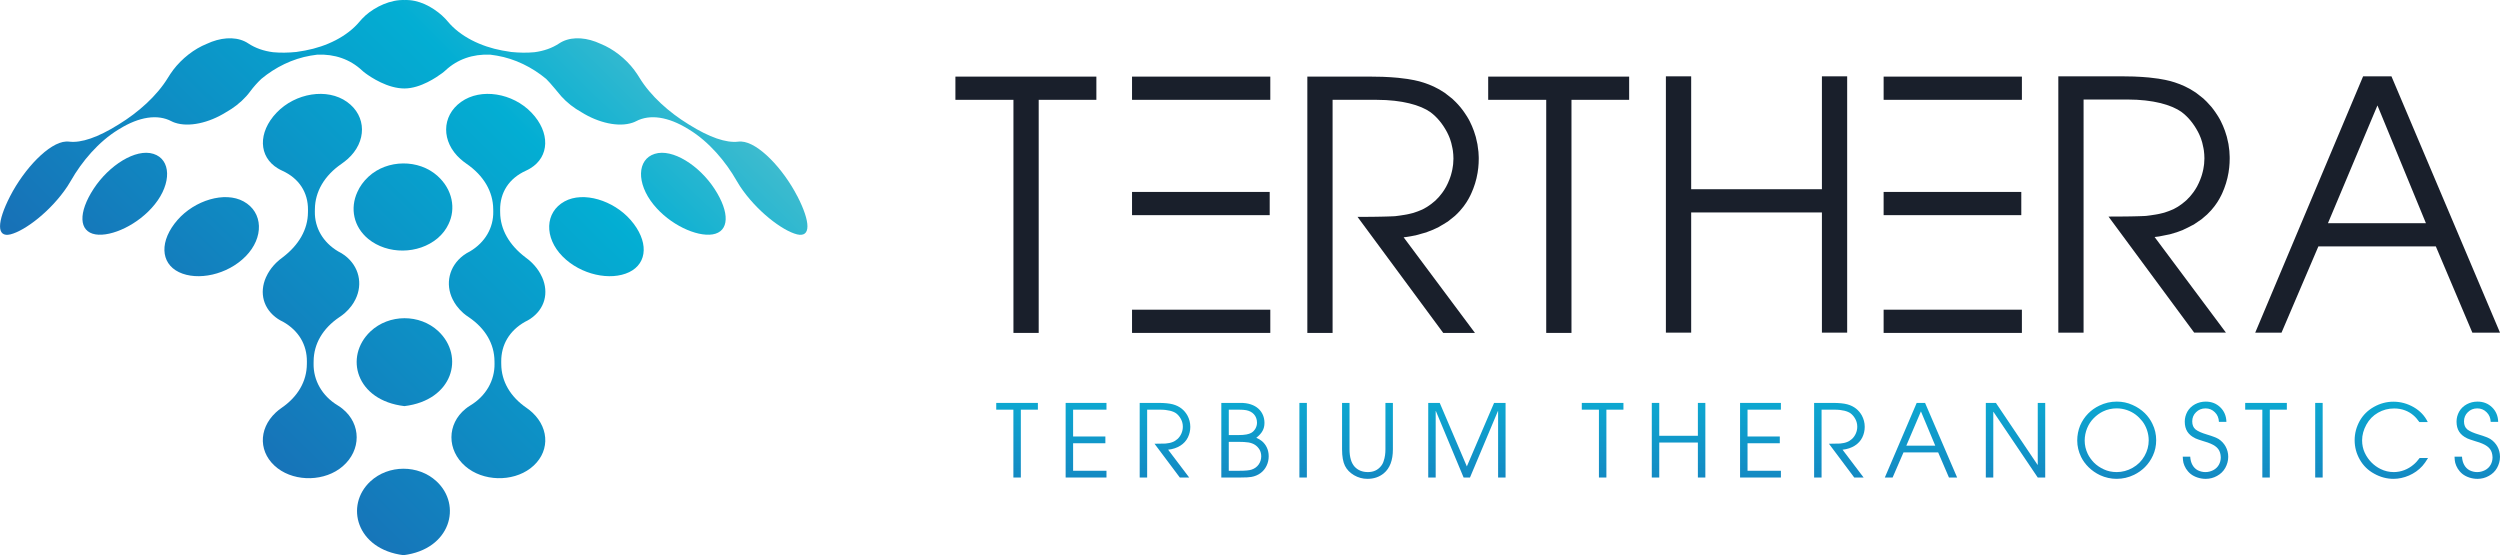 <svg xmlns="http://www.w3.org/2000/svg" xmlns:xlink="http://www.w3.org/1999/xlink" id="Laag_1" viewBox="0 0 393.221 87.323"><defs><linearGradient id="linear-gradient" x1="105.289" y1="-35.931" x2="-17.069" y2="88.75" gradientUnits="userSpaceOnUse"><stop offset="0" stop-color="#8ccdc9"></stop><stop offset=".323" stop-color="#03aed3"></stop><stop offset=".699" stop-color="#1773b8"></stop><stop offset="1" stop-color="#1e4999"></stop></linearGradient><linearGradient id="linear-gradient1" x1="94.911" y1="-46.046" x2="-27.42" y2="78.608" xlink:href="#linear-gradient"></linearGradient><linearGradient id="linear-gradient2" x1="117.121" y1="-24.163" x2="-5.058" y2="100.336" xlink:href="#linear-gradient"></linearGradient><linearGradient id="linear-gradient3" x1="136.133" y1="-5.775" x2="13.754" y2="118.927" xlink:href="#linear-gradient"></linearGradient><linearGradient id="linear-gradient4" x1="139.762" y1="-2.195" x2="17.426" y2="122.463" xlink:href="#linear-gradient"></linearGradient><linearGradient id="linear-gradient5" x1="131.711" y1="-9.927" x2="9.541" y2="114.563" xlink:href="#linear-gradient"></linearGradient><linearGradient id="linear-gradient6" x1="118.248" y1="-23.248" x2="-4.105" y2="101.428" xlink:href="#linear-gradient"></linearGradient><linearGradient id="linear-gradient7" x1="130.5" y1="-11.269" x2="8.153" y2="113.401" xlink:href="#linear-gradient"></linearGradient><linearGradient id="linear-gradient8" x1="142.197" y1=".164" x2="19.852" y2="124.832" xlink:href="#linear-gradient"></linearGradient><linearGradient id="linear-gradient9" x1="118.858" y1="-22.792" x2="-3.662" y2="102.054" xlink:href="#linear-gradient"></linearGradient><linearGradient id="linear-gradient10" x1="159.972" y1="40.327" x2="159.972" y2="102.227" gradientUnits="userSpaceOnUse"><stop offset="0" stop-color="#8ccdc9"></stop><stop offset=".323" stop-color="#0bafd4"></stop><stop offset=".699" stop-color="#1874b9"></stop><stop offset="1" stop-color="#1f4a99"></stop></linearGradient><linearGradient id="linear-gradient11" x1="170.825" y1="40.327" x2="170.825" y2="102.227" xlink:href="#linear-gradient10"></linearGradient><linearGradient id="linear-gradient12" x1="183.241" y1="40.327" x2="183.241" y2="102.227" xlink:href="#linear-gradient10"></linearGradient><linearGradient id="linear-gradient13" x1="195.826" y1="40.327" x2="195.826" y2="102.227" xlink:href="#linear-gradient10"></linearGradient><linearGradient id="linear-gradient14" x1="204.967" y1="40.327" x2="204.967" y2="102.227" xlink:href="#linear-gradient10"></linearGradient><linearGradient id="linear-gradient15" x1="215.089" y1="40.327" x2="215.089" y2="102.227" xlink:href="#linear-gradient10"></linearGradient><linearGradient id="linear-gradient16" x1="230.726" y1="40.327" x2="230.726" y2="102.227" xlink:href="#linear-gradient10"></linearGradient><linearGradient id="linear-gradient17" x1="252.072" y1="40.327" x2="252.072" y2="102.227" xlink:href="#linear-gradient10"></linearGradient><linearGradient id="linear-gradient18" x1="264.018" y1="40.327" x2="264.018" y2="102.227" xlink:href="#linear-gradient10"></linearGradient><linearGradient id="linear-gradient19" x1="276.904" y1="40.327" x2="276.904" y2="102.227" xlink:href="#linear-gradient10"></linearGradient><linearGradient id="linear-gradient20" x1="289.32" y1="40.327" x2="289.32" y2="102.227" xlink:href="#linear-gradient10"></linearGradient><linearGradient id="linear-gradient21" x1="302.148" y1="40.327" x2="302.148" y2="102.227" xlink:href="#linear-gradient10"></linearGradient><linearGradient id="linear-gradient22" x1="317.017" y1="40.327" x2="317.017" y2="102.227" xlink:href="#linear-gradient10"></linearGradient><linearGradient id="linear-gradient23" x1="332.932" y1="40.327" x2="332.932" y2="102.227" xlink:href="#linear-gradient10"></linearGradient><linearGradient id="linear-gradient24" x1="346.898" y1="40.327" x2="346.898" y2="102.227" xlink:href="#linear-gradient10"></linearGradient><linearGradient id="linear-gradient25" x1="356.418" y1="40.327" x2="356.418" y2="102.227" xlink:href="#linear-gradient10"></linearGradient><linearGradient id="linear-gradient26" x1="364.741" y1="40.327" x2="364.741" y2="102.227" xlink:href="#linear-gradient10"></linearGradient><linearGradient id="linear-gradient27" x1="376.132" y1="40.327" x2="376.132" y2="102.227" xlink:href="#linear-gradient10"></linearGradient><linearGradient id="linear-gradient28" x1="389.645" y1="40.327" x2="389.645" y2="102.227" xlink:href="#linear-gradient10"></linearGradient></defs><path d="M38.31,31.679c-2.955-1.627-7.687-.176-10.388,2.917-2.842,3.256-2.729,6.782.222,8.21,2.929,1.411,7.622.434,10.494-2.489,2.896-2.935,2.779-6.94-.328-8.638Z" fill="url(#linear-gradient)"></path><path d="M14.725,29.7c-2.443,3.745-2.344,6.733.303,7.168,2.519.404,6.762-1.541,9.31-4.718,2.682-3.326,2.576-7.084-.214-7.953-2.772-.874-6.976,1.798-9.399,5.502Z" fill="url(#linear-gradient1)"></path><path d="M53.882,64.302c-.235-.196-.484-.369-.749-.529-2.482-1.497-3.849-3.951-3.809-6.565.002-.132.004-.265.006-.397.019-2.709,1.418-5.138,4.026-6.91.307-.2.603-.415.878-.656.399-.351.742-.726,1.035-1.119.056-.073.102-.149.154-.224.07-.102.144-.203.206-.307.106-.172.199-.346.285-.523.004-.008.009-.016.013-.024,1.148-2.364.591-5.141-1.704-6.876-.328-.247-.682-.456-1.049-.638-2.382-1.42-3.693-3.713-3.652-6.244.002-.133.004-.266.007-.399.022-2.734,1.482-5.269,4.207-7.137.329-.229.65-.48.947-.746 0.0.001,0,.003,0,.004,3.022-2.699,3.013-6.76-.099-8.984-3.114-2.231-8.117-1.408-11.081,1.694-2.962,3.102-2.844,6.939.206,8.767.216.135.45.253.683.361,2.66,1.206,4.072,3.426,4.05,6.157-.002.132-.004.265-.005.397-.021,2.685-1.425,5.13-3.969,7.066-.362.261-.71.545-1.03.86-.552.544-.992,1.127-1.325,1.727-.097.173-.182.347-.261.522-.007.014-.015.03-.022.043-1.073,2.432-.43,4.994,1.882,6.538.257.172.533.319.816.454,2.453,1.389,3.759,3.609,3.742,6.255-.001.132-.003.264-.004.396-.018,2.725-1.424,5.138-3.993,6.898-.31.214-.611.452-.888.71-2.848,2.659-2.699,6.516.294,8.789,2.848,2.16,7.465,2.074,10.237-.33,2.915-2.521,2.925-6.631-.037-9.032Z" fill="url(#linear-gradient2)"></path><path d="M88.798,31.679c2.955-1.627,7.687-.176,10.388,2.917,2.842,3.256,2.729,6.782-.222,8.21-2.929,1.411-7.622.434-10.494-2.489-2.896-2.935-2.779-6.94.328-8.638Z" fill="url(#linear-gradient3)"></path><path d="M112.383,29.7c2.443,3.745,2.344,6.733-.303,7.168-2.519.404-6.762-1.541-9.31-4.718-2.682-3.326-2.576-7.084.214-7.953,2.772-.874,6.976,1.798,9.399,5.502Z" fill="url(#linear-gradient4)"></path><path d="M73.226,64.302c.235-.196.484-.369.749-.529,2.482-1.497,3.849-3.951,3.809-6.565-.002-.132-.004-.265-.006-.397-.019-2.709-1.418-5.138-4.026-6.91-.307-.2-.603-.415-.878-.656-.399-.351-.742-.726-1.035-1.119-.056-.073-.102-.149-.154-.224-.07-.102-.144-.203-.206-.307-.106-.172-.199-.346-.285-.523-.004-.008-.009-.016-.013-.024-1.148-2.364-.591-5.141,1.704-6.876.328-.247.682-.456,1.049-.638,2.382-1.42,3.693-3.713,3.652-6.244-.002-.133-.004-.266-.007-.399-.022-2.734-1.482-5.269-4.207-7.137-.329-.229-.65-.48-.947-.746-0.0.001,0,.003,0,.004-3.022-2.699-3.013-6.76.099-8.984,3.114-2.231,8.117-1.408,11.081,1.694,2.962,3.102,2.844,6.939-.206,8.767-.216.135-.45.253-.683.361-2.66,1.206-4.072,3.426-4.05,6.157.002.132.004.265.005.397.021,2.685,1.425,5.13,3.969,7.066.362.261.71.545,1.03.86.552.544.992,1.127,1.325,1.727.097.173.182.347.261.522.007.014.015.03.022.043,1.073,2.432.43,4.994-1.882,6.538-.257.172-.533.319-.816.454-2.453,1.389-3.759,3.609-3.742,6.255.001.132.003.264.004.396.018,2.725,1.424,5.138,3.993,6.898.31.214.611.452.888.71,2.848,2.659,2.699,6.516-.294,8.789-2.848,2.16-7.465,2.074-10.237-.33-2.915-2.521-2.925-6.631.037-9.032Z" fill="url(#linear-gradient5)"></path><path d="M68.832,27.686c-2.952-2.678-7.921-2.63-10.864.097-.79.723-1.375,1.552-1.759,2.421-1.18,2.571-.594,5.473,1.706,7.371,3.026,2.48,7.878,2.446,10.899-.087.77-.65,1.346-1.409,1.728-2.227,1.19-2.426.641-5.459-1.712-7.575Z" fill="url(#linear-gradient6)"></path><path d="M58.261,52.136c-4.162,3.955-2.283,10.854,5.353,11.741,7.637-.919,9.506-7.848,5.337-11.778-2.933-2.747-7.762-2.727-10.69.038Z" fill="url(#linear-gradient7)"></path><path d="M58.257,75.717c-4.049,3.756-2.211,10.672,5.21,11.606,7.422-.93,9.243-7.875,5.185-11.625-2.854-2.639-7.549-2.626-10.396.019Z" fill="url(#linear-gradient8)"></path><path d="M125.4,30.845c-2.22-4.312-6.133-8.452-8.786-8.58-.171-.012-.336-.007-.488.014-1.902.239-4.555-.683-7.708-2.654-.051-.031-.101-.062-.151-.093-2.984-1.83-5.941-4.426-7.706-7.339-.226-.373-.48-.754-.772-1.138 0-.004 0-.009.001-.013-1.417-1.865-3.339-3.35-5.307-4.143-2.09-.981-4.287-1.181-5.96-.393-.201.095-.396.203-.574.324-1.113.738-2.426,1.195-3.902,1.384-1.147.108-2.368.092-3.651-.039-.407-.053-1.356-.224-1.413-.235-3.339-.619-6.587-2.188-8.556-4.561-.251-.304-.534-.602-.855-.887,0-.005,0-.009 0-.014-1.653-1.469-3.74-2.555-5.931-2.473-2.191-.083-4.561,1.004-6.214,2.473,0,.005 0.0.009 0.0.014-.321.285-.604.583-.855.887-1.969,2.373-5.217,3.942-8.556,4.561-.057.01-.113.021-.17.031-.422.084-.836.151-1.243.203-1.284.131-2.504.147-3.651.039-1.476-.189-2.789-.645-3.902-1.384-.178-.121-.372-.229-.574-.324-1.673-.787-3.87-.588-5.96.393-1.968.793-3.89,2.278-5.307,4.143 0.0.004 0.0.009.001.013-.292.384-.547.765-.772,1.138-1.766,2.913-4.723,5.509-7.706,7.339-.051.031-.101.062-.151.093-3.153,1.97-5.806,2.893-7.708,2.654-.152-.022-.318-.026-.488-.014-2.654.128-6.566,4.268-8.786,8.58-2.111,4.106-2.155,6.554.046,6.02,2.315-.578,6.407-3.704,8.96-7.552.19-.29.368-.58.528-.862,1.732-3.052,4.382-6.178,7.479-8.063.048-.029.096-.058.144-.087,3.155-1.955,6.044-2.366,8.191-1.238.176.089.362.174.563.238,2.183.744,5.347.042,8.048-1.652,1.159-.648,2.253-1.484,3.164-2.496.221-.246.428-.496.613-.748.52-.705,1.113-1.373,1.763-1.991,2.211-1.84,4.908-3.173,7.75-3.66.351-.064.698-.113,1.042-.154,2.758-.124,5.183.744,7.02,2.452.184.168.378.334.588.483.816.601,3.47,2.398,6.145,2.382,2.531-.016,5.089-1.813,5.862-2.382.21-.149.404-.316.588-.483,1.837-1.708,4.262-2.576,7.02-2.452.345.041.691.089,1.042.154,2.842.487,5.54,1.82,7.75,3.66.651.617,2.156,2.491,2.377,2.738.911,1.012,2.005,1.848,3.164,2.496,2.701,1.694,5.865,2.397,8.048,1.652.201-.064.387-.149.563-.238,2.147-1.128,5.035-.717,8.191,1.238.048.029.096.058.144.087,3.097,1.885,5.747,5.011,7.479,8.063.16.282.338.572.528.862,2.553,3.848,6.645,6.974,8.96,7.552,2.201.534,2.157-1.914.046-6.02Z" fill="url(#linear-gradient9)"></path><g><g><polygon points="150.275 15.701 159.403 15.701 159.403 52.363 163.375 52.363 163.375 15.701 172.447 15.701 172.447 12.05 150.275 12.05 150.275 15.701" fill="#191f2b"></polygon><rect x="178.056" y="30.189" width="21.653" height="3.652" fill="#191f2b"></rect><rect x="178.056" y="48.711" width="21.748" height="3.652" fill="#191f2b"></rect><rect x="178.056" y="12.05" width="21.748" height="3.652" fill="#191f2b"></rect><rect x="296.272" y="30.189" width="21.654" height="3.652" fill="#191f2b"></rect><rect x="296.272" y="48.711" width="21.748" height="3.652" fill="#191f2b"></rect><rect x="296.273" y="12.05" width="21.748" height="3.652" fill="#191f2b"></rect><path d="M232.538,23.842c-.009-.104-.029-.206-.041-.31-.015-.137-.034-.273-.054-.409-.02-.141-.031-.285-.056-.426-.04-.227-.1-.449-.152-.672-.026-.113-.047-.227-.076-.339-.012-.045-.018-.092-.031-.137-.087-.315-.185-.627-.296-.936-.03-.085-.068-.169-.1-.253-.026-.068-.053-.135-.08-.202-.043-.108-.082-.217-.128-.324-.103-.239-.213-.476-.331-.711-.054-.107-.109-.214-.166-.321-.087-.154-.176-.307-.268-.457-.077-.126-.162-.245-.242-.368-.059-.09-.116-.181-.178-.269-.204-.295-.417-.584-.646-.861-.012-.015-.026-.028-.038-.043-.217-.261-.448-.511-.688-.754-.078-.079-.16-.155-.241-.232-.101-.097-.197-.198-.303-.292-.059-.052-.128-.096-.188-.147-.227-.194-.467-.379-.713-.558-.09-.066-.169-.141-.261-.205-.052-.036-.11-.067-.163-.102-.112-.074-.23-.144-.346-.216-.125-.077-.243-.159-.373-.233-.11-.062-.23-.117-.343-.177-.098-.051-.196-.103-.296-.153-.068-.033-.131-.07-.199-.103-.256-.12-.519-.234-.791-.34-.023-.009-.048-.016-.071-.025-.047-.018-.097-.034-.144-.051-.194-.073-.388-.146-.591-.211-.212-.069-.429-.134-.65-.195-.043-.011-.086-.023-.13-.034-.097-.025-.204-.046-.304-.07-.118-.028-.234-.056-.357-.082-.024-.005-.044-.011-.068-.016-.058-.012-.125-.021-.184-.033-.229-.045-.466-.088-.712-.127-.052-.008-.098-.019-.151-.027-.044-.007-.095-.011-.14-.017-.419-.062-.856-.118-1.321-.164-.015-.002-.029-.004-.044-.005-.085-.008-.178-.014-.265-.021-.249-.022-.501-.044-.761-.061-.14-.01-.285-.017-.428-.025-.24-.014-.483-.026-.733-.036-.074-.003-.142-.008-.216-.011-.061-.002-.129-.001-.191-.003-.506-.016-1.024-.026-1.565-.026h-10.095v40.313h3.972V15.701h6.925c.504,0,.987.014,1.452.038.159.008.304.025.458.036.298.021.597.042.878.073.174.019.334.045.502.068.243.033.489.064.719.104.168.029.323.064.483.096.208.042.418.083.614.13.214.051.411.11.61.167.144.042.295.081.432.125.197.064.376.134.557.204.117.045.244.087.354.134.188.08.356.166.524.251.083.042.177.082.256.125.237.131.455.267.648.406,1.019.766,1.878,1.8,2.576,3.106.157.295.289.593.409.895.036.09.066.181.099.271.065.181.119.366.171.551.077.274.138.553.187.836.022.126.05.25.067.378.053.41.087.828.087,1.261,0,.287-.018.574-.046.861-.009.092-.025.184-.037.276-.025.193-.054.385-.092.576-.024.121-.054.241-.082.361-.04.168-.083.335-.132.501-.036.121-.076.241-.117.361-.045.132-.095.263-.146.393-.143.363-.302.72-.488,1.062-.007.013-.012.026-.019.039-.166.3-.351.588-.548.865-.085.12-.179.233-.27.348-.097.122-.191.247-.294.363-.182.206-.371.405-.571.59-.209.185-.422.36-.638.525-.05.038-.102.07-.152.107-.164.12-.328.237-.495.343-.049.031-.098.058-.147.087-.17.103-.342.2-.516.287-.04.02-.08.041-.12.06-.22.105-.443.199-.668.275-.213.089-.447.168-.694.241-.052.015-.108.03-.162.044-.181.05-.372.095-.568.138-.103.023-.206.046-.314.067-.135.026-.278.049-.418.073-.243.041-.492.08-.753.115-.228.031-.452.062-.692.089-.135.008-.301.016-.483.023-.057.002-.12.005-.181.007-.144.006-.301.011-.471.017-.071.002-.14.004-.215.007-.218.006-.455.013-.71.018-.043.001-.081.002-.125.003-.284.006-.595.011-.922.016-.101.002-.209.003-.314.004-.267.003-.548.006-.842.008-.115.001-.229.002-.348.003-.411.002-.838.004-1.296.004l13.478,18.25h4.991l-11.218-15.038c.167-.018.333-.038.497-.061.409-.056.805-.131,1.197-.212.052-.011.107-.017.158-.028.01-.002.021-.003.032-.006.309-.068.595-.165.892-.249.258-.073.527-.132.775-.216.007-.003.016-.004.023-.006.062-.021.116-.053.177-.075.524-.187,1.027-.397,1.506-.633.046-.023.099-.038.145-.061.149-.076.277-.173.422-.253.313-.175.622-.352.913-.548.066-.045.144-.08.209-.125.163-.114.305-.246.46-.367.166-.13.336-.256.493-.394.052-.045.112-.084.163-.13.277-.251.539-.514.786-.788.003-.003.006-.007.009-.01.008-.009.015-.018.022-.027.187-.209.367-.424.535-.646.113-.149.218-.304.323-.458.02-.03.043-.059.063-.089.014-.022.031-.042.045-.064.121-.186.236-.375.346-.568.097-.171.189-.345.276-.522.018-.037.036-.075.054-.112.051-.105.1-.211.147-.317.105-.234.203-.469.293-.707.031-.08.055-.162.084-.242.026-.073.051-.147.076-.22.037-.108.078-.215.112-.324.085-.274.16-.55.226-.828.007-.029.011-.059.018-.089.012-.054.021-.108.033-.162.043-.198.087-.396.121-.597.038-.227.068-.457.094-.688.003-.024.007-.047.01-.071.001-.011.003-.023.005-.034.026-.242.044-.485.057-.731.011-.226.018-.454.018-.683v-.026c0-.09-.001-.179-.003-.269-.006-.284-.021-.567-.045-.848Z" fill="#191f2b"></path><polygon points="234.075 15.701 243.203 15.701 243.203 52.363 247.175 52.363 247.175 15.701 256.247 15.701 256.247 12.05 234.075 12.05 234.075 15.701" fill="#191f2b"></polygon><polygon points="286.566 29.763 266.002 29.763 266.002 12.006 262.025 12.006 262.025 52.32 266.002 52.32 266.002 33.415 286.566 33.415 286.566 52.32 290.538 52.32 290.538 12.006 286.566 12.006 286.566 29.763" fill="#191f2b"></polygon><path d="M350.663,23.798c-.009-.104-.029-.206-.041-.31-.015-.137-.034-.273-.054-.409-.02-.141-.031-.285-.056-.426-.04-.227-.099-.448-.152-.672-.026-.113-.047-.227-.077-.339-.012-.045-.018-.091-.031-.136-.087-.315-.185-.627-.296-.936-.03-.085-.068-.168-.1-.253-.026-.068-.053-.135-.08-.202-.043-.108-.082-.217-.128-.324-.103-.239-.213-.476-.331-.711-.054-.107-.109-.214-.166-.321-.087-.155-.177-.309-.27-.461-.076-.125-.161-.243-.24-.365-.059-.09-.116-.181-.177-.27-.204-.295-.417-.584-.645-.861-.011-.014-.024-.026-.035-.04-.218-.262-.449-.513-.691-.757-.078-.079-.16-.154-.24-.231-.101-.097-.197-.198-.303-.292-.059-.052-.128-.096-.188-.147-.227-.194-.467-.379-.713-.558-.09-.066-.169-.141-.261-.204-.052-.036-.111-.067-.164-.102-.112-.074-.23-.144-.346-.216-.125-.077-.243-.159-.373-.232-.111-.062-.23-.118-.344-.178-.098-.051-.196-.103-.296-.153-.068-.033-.13-.07-.199-.103-.256-.12-.52-.234-.791-.341-.023-.009-.048-.016-.071-.025-.048-.018-.098-.034-.146-.052-.194-.072-.387-.145-.589-.211-.212-.069-.429-.134-.651-.195-.043-.011-.086-.023-.13-.034-.096-.025-.203-.046-.303-.07-.118-.028-.234-.056-.358-.083-.024-.005-.045-.011-.069-.016-.058-.012-.125-.021-.185-.033-.229-.045-.465-.088-.711-.127-.052-.008-.097-.019-.149-.027-.043-.007-.095-.011-.138-.017-.419-.062-.857-.118-1.321-.164-.015-.002-.029-.004-.044-.005-.085-.008-.179-.014-.266-.021-.249-.022-.501-.044-.762-.061-.14-.009-.284-.017-.427-.025-.24-.014-.483-.026-.733-.036-.074-.003-.142-.008-.217-.011-.062-.002-.13-.001-.193-.003-.506-.016-1.024-.026-1.565-.026h-10.096v40.314h3.972V15.653h6.93c.503,0,.986.014,1.45.039.158.008.302.025.456.036.298.021.598.042.879.073.172.019.331.045.497.068.245.033.492.065.723.105.167.029.321.064.481.096.208.042.418.083.614.131.214.052.413.11.612.168.143.042.294.08.429.125.198.065.378.135.559.205.117.045.242.087.352.134.188.08.356.166.524.252.083.042.177.082.256.125.237.131.454.267.647.406,1.019.761,1.878,1.8,2.576,3.106.157.295.289.593.409.895.036.09.066.181.099.271.065.181.119.366.171.551.077.274.138.553.187.836.022.126.05.25.067.379.053.41.087.828.087,1.261,0,.287-.018.574-.046.861-.009.092-.025.184-.037.276-.025.193-.054.385-.092.576-.024.12-.053.239-.082.358-.04.168-.083.336-.133.502-.036.12-.075.24-.116.358-.045.132-.095.262-.146.391-.139.354-.294.702-.475,1.036-.011.021-.02.043-.031.063-.166.3-.351.589-.548.866-.087.122-.182.236-.274.353-.095.12-.187.242-.288.356-.183.207-.374.408-.576.594-.214.191-.431.371-.651.539-.011.009-.023.015-.034.024-.199.15-.4.291-.604.42-.045.028-.09.053-.135.081-.173.105-.348.204-.526.292-.038.019-.076.039-.114.057-.221.105-.444.199-.671.276-.213.089-.447.168-.694.241-.052.015-.108.03-.162.044-.181.05-.372.095-.568.138-.103.023-.206.046-.313.067-.135.026-.278.049-.419.073-.243.041-.492.08-.753.115-.228.031-.452.062-.692.089-.128.007-.284.015-.455.022-.054.002-.116.004-.174.007-.127.005-.262.01-.409.015-.078.003-.161.005-.245.007-.156.004-.324.009-.5.013-.084.002-.166.004-.255.006-.233.005-.482.009-.745.013-.047.001-.087.002-.135.002-.379.006-.796.01-1.235.013-.095.001-.193.001-.29.002-.46.003-.941.005-1.463.005l13.478,18.254h4.996l-11.223-15.038c.239-.026.475-.056.708-.09.207-.031.398-.083.6-.12.268-.05.535-.098.795-.159.099-.023.206-.036.303-.061.373-.095.735-.204,1.089-.323.047-.016.091-.035.138-.051.264-.091.526-.184.778-.288.1-.041.185-.098.283-.141.373-.164.729-.345,1.075-.536.127-.07.27-.123.393-.196.061-.036.113-.081.173-.118.2-.123.385-.259.575-.392.162-.114.338-.215.492-.336.077-.06.144-.127.219-.189.108-.088.211-.18.315-.271.109-.096.227-.186.332-.286.188-.179.363-.366.536-.555.024-.026.051-.051.074-.077.01-.011.021-.021.031-.032.177-.2.346-.406.507-.617.117-.153.226-.312.334-.471.015-.022.031-.043.046-.065.011-.016.022-.031.033-.046.122-.185.238-.375.348-.568.104-.182.203-.368.295-.557.017-.035.034-.069.051-.104.047-.097.092-.195.136-.293.105-.234.203-.471.294-.709.033-.086.059-.174.09-.261.026-.072.051-.145.075-.218.034-.1.072-.199.104-.3.088-.282.166-.567.234-.855.007-.03.012-.062.019-.092.012-.053.021-.106.032-.159.042-.193.085-.386.118-.581.039-.234.07-.469.097-.706.003-.024.007-.047.01-.071.001-.011.003-.022.005-.033.025-.236.044-.474.056-.713.012-.232.018-.466.019-.702,0-.009,0-.017,0-.026,0-.09-.001-.179-.003-.269-.006-.284-.021-.567-.045-.848Z" fill="#191f2b"></path><path d="M376.148,12.006h-4.458l-16.969,40.314h4.137l5.798-13.569h18.469l5.746,13.569h4.35l-17.073-40.314ZM366.161,35.104l7.784-18.522,7.624,18.522h-15.408Z" fill="#191f2b"></path></g><g><path d="M159.394,75.109v-10.673h-2.697v-1.062h6.55v1.062h-2.681v10.673h-1.172Z" fill="url(#linear-gradient10)"></path><path d="M167.613,75.109v-11.735h6.423v1.062h-5.249v4.219h5.075v1.063h-5.075v4.329h5.249v1.062h-6.423Z" fill="url(#linear-gradient11)"></path><path d="M179.26,75.109v-11.735h2.981c.936,0,1.697.077,2.237.221,1.11.302,1.823.936,2.284,1.745.3.554.459,1.156.459,1.792,0,.587-.126,1.141-.38,1.666-.507,1.046-1.617,1.776-3.109,1.935l3.314,4.376h-1.474l-3.981-5.313c.887,0,1.474-.015,1.743-.031.428-.046.794-.11,1.063-.223.285-.095.554-.269.808-.49.525-.476.841-1.207.841-1.92,0-.444-.095-.841-.3-1.22-.207-.382-.461-.684-.761-.905-.444-.318-1.284-.571-2.507-.571h-2.046v10.673h-1.174Z" fill="url(#linear-gradient12)"></path><path d="M192.099,75.109v-11.735h2.95c2.584-.048,3.837,1.426,3.837,3.14,0,.475-.095.887-.3,1.251-.192.366-.525.73-.984,1.094.364.159.651.333.887.525.635.538,1.063,1.348,1.063,2.379,0,.523-.11,1.03-.333,1.49-.444.953-1.317,1.571-2.379,1.761-.333.064-.936.095-1.792.095h-2.95ZM193.273,68.432h1.474c.54,0,.969-.031,1.302-.095.316-.064.57-.141.761-.254.554-.333.903-.936.903-1.617-.015-1.062-.697-1.761-1.712-1.951-.254-.048-.651-.079-1.158-.079h-1.569v3.996ZM193.273,74.048h1.648c.969,0,1.617-.064,1.966-.192.461-.157.825-.428,1.094-.808.271-.397.397-.825.397-1.269,0-.397-.095-.761-.269-1.063-.382-.618-.92-.982-1.73-1.125-.411-.064-.951-.095-1.664-.095h-1.443v4.552Z" fill="url(#linear-gradient13)"></path><path d="M204.38,75.109v-11.735h1.174v11.735h-1.174Z" fill="url(#linear-gradient14)"></path><path d="M211.092,63.374h1.174v7.311c0,1.22.269,2.125.792,2.712.523.571,1.222.856,2.094.856.841,0,1.522-.285,2.03-.905.207-.236.364-.523.459-.856.192-.554.271-1.156.271-1.807v-7.311h1.174v7.311c0,1.712-.476,2.966-1.428,3.758-.715.587-1.571.874-2.571.874-.761,0-1.459-.192-2.11-.571-.649-.382-1.125-.872-1.428-1.474-.3-.604-.459-1.46-.459-2.586v-7.311Z" fill="url(#linear-gradient15)"></path><path d="M224.644,75.109v-11.735h1.809l4.265,9.991,4.283-9.991h1.807v11.735h-1.174v-10.45h-.031l-4.393,10.45h-1l-4.36-10.45h-.033v10.45h-1.174Z" fill="url(#linear-gradient16)"></path><path d="M251.493,75.109v-10.673h-2.696v-1.062h6.551v1.062h-2.681v10.673h-1.174Z" fill="url(#linear-gradient17)"></path><path d="M259.807,75.109v-11.735h1.174v5.17h6.075v-5.17h1.174v11.735h-1.174v-5.503h-6.075v5.503h-1.174Z" fill="url(#linear-gradient18)"></path><path d="M273.692,75.109v-11.735h6.423v1.062h-5.249v4.219h5.075v1.063h-5.075v4.329h5.249v1.062h-6.423Z" fill="url(#linear-gradient19)"></path><path d="M285.339,75.109v-11.735h2.981c.936,0,1.697.077,2.237.221,1.11.302,1.823.936,2.284,1.745.3.554.459,1.156.459,1.792,0,.587-.126,1.141-.38,1.666-.507,1.046-1.617,1.776-3.109,1.935l3.314,4.376h-1.474l-3.981-5.313c.887,0,1.474-.015,1.743-.031.428-.046.794-.11,1.063-.223.285-.095.554-.269.808-.49.525-.476.841-1.207.841-1.92,0-.444-.095-.841-.3-1.22-.207-.382-.461-.684-.761-.905-.444-.318-1.284-.571-2.507-.571h-2.046v10.673h-1.174Z" fill="url(#linear-gradient20)"></path><path d="M296.462,75.109l5.011-11.735h1.317l5.044,11.735h-1.286l-1.697-3.948h-5.455l-1.712,3.948h-1.222ZM302.14,64.705l-2.299,5.393h4.552l-2.253-5.393Z" fill="url(#linear-gradient21)"></path><path d="M312.346,75.109v-11.735h1.587l6.549,9.738h.033v-9.738h1.174v11.735h-1.174l-6.964-10.325h-.031v10.325h-1.174Z" fill="url(#linear-gradient22)"></path><path d="M326.723,69.306c0-.841.159-1.635.459-2.379.635-1.46,1.714-2.507,3.014-3.124.872-.428,1.792-.635,2.745-.635.887,0,1.712.174,2.474.523,1.554.682,2.568,1.776,3.14,2.983.397.808.587,1.664.587,2.568,0,.872-.174,1.666-.507,2.394-.651,1.443-1.73,2.443-2.966,3.045-.874.428-1.792.635-2.745.635-.903,0-1.776-.192-2.599-.571-1.364-.635-2.427-1.712-2.999-2.886-.395-.825-.602-1.681-.602-2.553ZM327.897,69.306c0,.713.159,1.41.476,2.076.236.492.57.951.982,1.381.428.428.936.777,1.556,1.062.602.285,1.284.428,2.03.428.856,0,1.697-.221,2.489-.666.81-.459,1.428-1.077,1.871-1.856.444-.777.666-1.602.666-2.474,0-1.094-.38-2.204-1.015-3.014-.318-.395-.666-.744-1.046-1.03-.779-.587-1.84-.982-2.966-.982-.761,0-1.492.159-2.173.49-.523.254-1.0.604-1.443,1.048-.872.872-1.428,2.156-1.428,3.537Z" fill="url(#linear-gradient23)"></path><path d="M343.321,71.826h1.174c.031.492.143.938.349,1.302.19.349.476.651.841.841.382.19.777.285,1.205.285.446,0,.841-.11,1.222-.3.777-.397,1.189-1.174,1.189-2.014-.033-1.079-.492-1.681-1.587-2.158-.223-.11-.618-.238-1.205-.413-.587-.19-.984-.316-1.174-.411-1.174-.556-1.697-1.397-1.697-2.65,0-.554.143-1.079.413-1.569.285-.492.682-.874,1.205-1.158.507-.269,1.063-.413,1.681-.413.92,0,1.681.302,2.299.905.602.587.936,1.364.951,2.284h-1.174c-.031-.62-.236-1.127-.649-1.522-.397-.397-.889-.602-1.46-.602-.602,0-1.093.205-1.49.602-.397.38-.602.872-.602,1.443,0,.554.174.982.523,1.269.364.285.967.554,1.825.808.856.254,1.459.492,1.807.699.92.602,1.507,1.617,1.507,2.791,0,.618-.159,1.189-.461,1.743-.3.54-.746.969-1.3,1.269-.538.302-1.143.461-1.776.461-.872,0-1.761-.287-2.379-.777-.602-.492-.951-1.112-1.127-1.745-.062-.254-.095-.571-.11-.969Z" fill="url(#linear-gradient24)"></path><path d="M355.839,75.109v-10.673h-2.696v-1.062h6.551v1.062h-2.681v10.673h-1.174Z" fill="url(#linear-gradient25)"></path><path d="M364.154,75.109v-11.735h1.174v11.735h-1.174Z" fill="url(#linear-gradient26)"></path><path d="M380.589,72.033h1.317c-.318.538-.62.951-.889,1.253-1.174,1.315-2.935,2.03-4.552,2.03-1.046,0-2.061-.269-3.03-.81-.967-.523-1.728-1.269-2.266-2.22-.54-.951-.81-1.966-.81-3.045s.269-2.079.792-3.03c.54-.951,1.286-1.681,2.253-2.22.969-.54,1.984-.81,3.045-.81,1.158,0,2.22.302,3.219.874 1.0.587,1.73,1.364,2.189,2.33h-1.317c-.316-.444-.618-.792-.903-1.03-.777-.682-1.809-1.11-3.061-1.11-.92,0-1.761.221-2.538.666-.779.444-1.397,1.077-1.84,1.887s-.666,1.633-.666,2.474c0,.699.143,1.364.428,1.968.571,1.205,1.474,2.03,2.458,2.52.666.333,1.364.492,2.094.492,1.156,0,2.251-.444,3.091-1.158.318-.254.651-.618.984-1.062Z" fill="url(#linear-gradient27)"></path><path d="M386.068,71.826h1.174c.031.492.143.938.349,1.302.19.349.475.651.84.841.382.19.777.285,1.205.285.446,0,.841-.11,1.222-.3.777-.397,1.189-1.174,1.189-2.014-.033-1.079-.492-1.681-1.587-2.158-.223-.11-.618-.238-1.205-.413-.587-.19-.984-.316-1.174-.411-1.173-.556-1.696-1.397-1.696-2.65,0-.554.143-1.079.413-1.569.285-.492.682-.874,1.204-1.158.507-.269,1.063-.413,1.681-.413.92,0,1.681.302,2.299.905.602.587.936,1.364.951,2.284h-1.174c-.031-.62-.236-1.127-.649-1.522-.397-.397-.889-.602-1.46-.602-.602,0-1.093.205-1.49.602-.396.38-.602.872-.602,1.443,0,.554.174.982.522,1.269.364.285.967.554,1.825.808.856.254,1.459.492,1.807.699.92.602,1.507,1.617,1.507,2.791,0,.618-.159,1.189-.461,1.743-.3.54-.746.969-1.3,1.269-.538.302-1.143.461-1.776.461-.872,0-1.761-.287-2.378-.777-.602-.492-.951-1.112-1.127-1.745-.062-.254-.095-.571-.11-.969Z" fill="url(#linear-gradient28)"></path></g></g></svg>